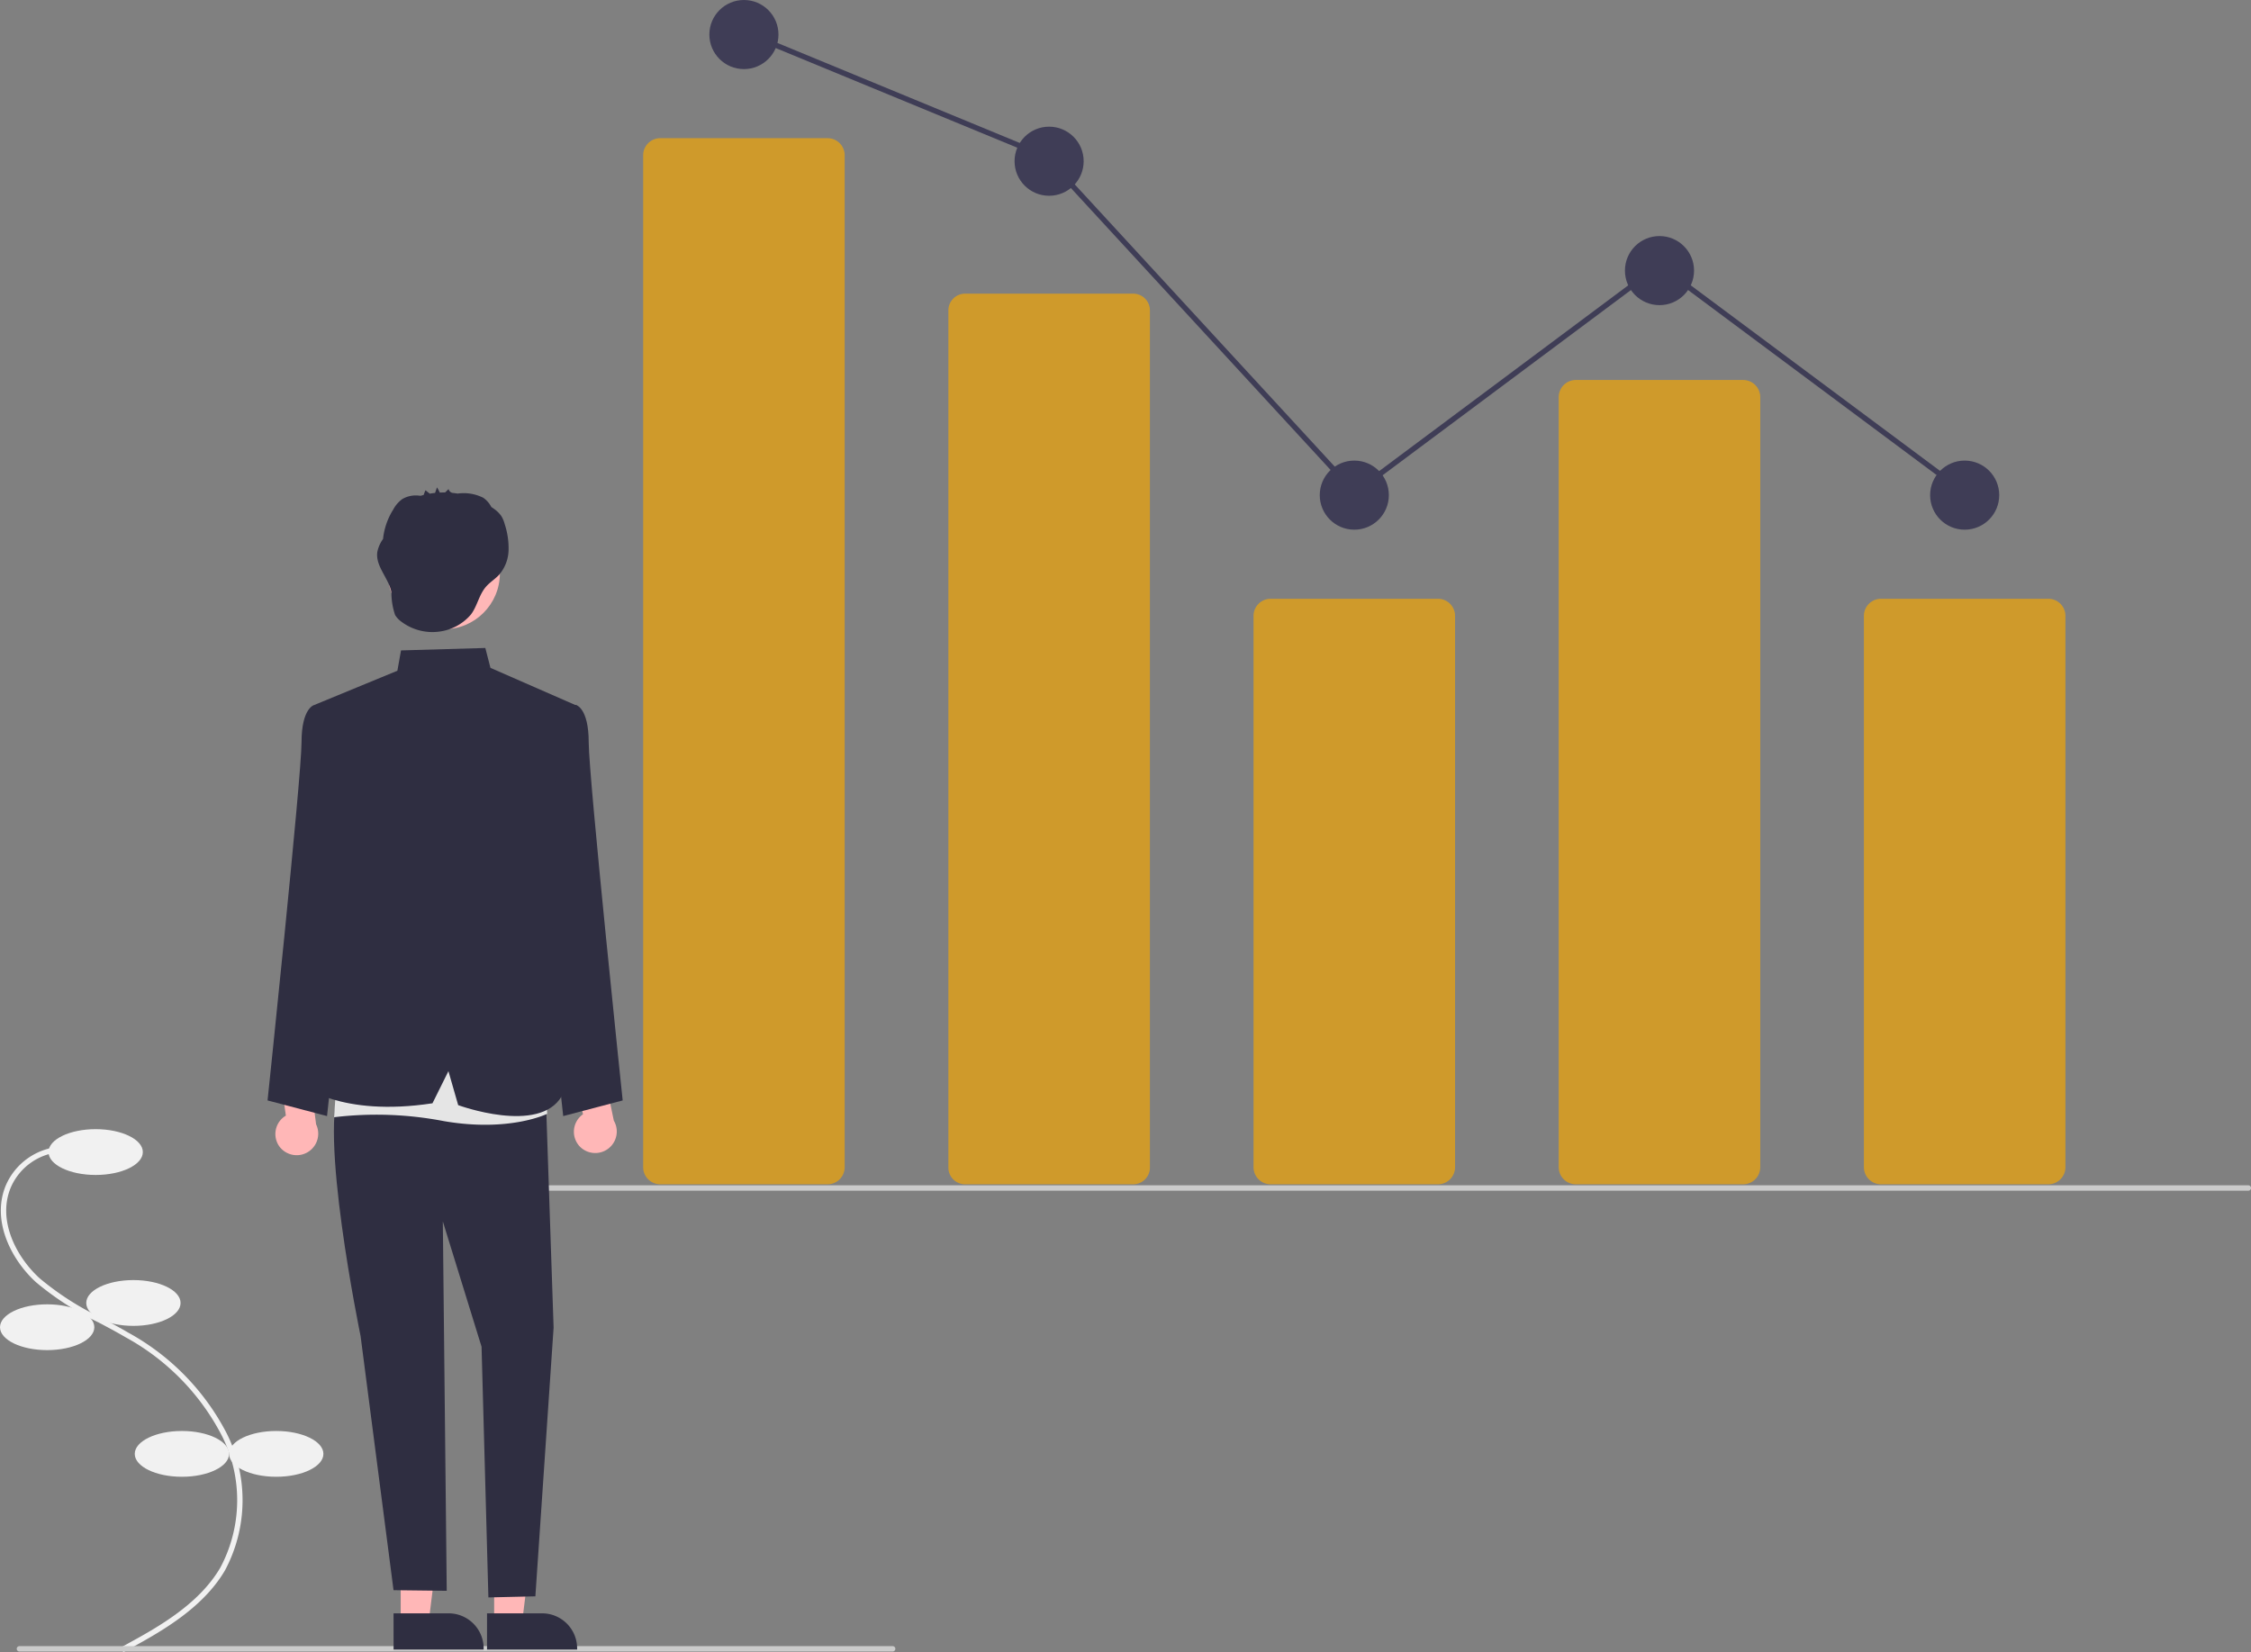 <svg xmlns="http://www.w3.org/2000/svg" width="219.545" height="161.16" viewBox="0 0 219.545 161.16">
  <rect x="0" y="0" width="219.545" height="161.16" fill="#808080" stroke="none"/>
  <g id="グループ_27" data-name="グループ 27" transform="translate(0)">
    <path id="パス_8" data-name="パス 8" d="M938.526,616.542l-.25-.462c3.352-1.813,7.525-4.069,9.7-7.772a13.979,13.979,0,0,0,.126-12.936,22.968,22.968,0,0,0-9.361-9.545c-.86-.505-1.763-.984-2.637-1.447a28.893,28.893,0,0,1-6.094-3.917c-2.479-2.261-4.355-6.055-2.957-9.434a6.27,6.27,0,0,1,5.435-3.8l.03.525a5.746,5.746,0,0,0-4.981,3.482c-1.3,3.141.483,6.7,2.827,8.842a28.512,28.512,0,0,0,5.986,3.841c.878.466,1.787.947,2.657,1.458a23.487,23.487,0,0,1,9.569,9.772,14.509,14.509,0,0,1-.147,13.429C946.179,612.4,941.936,614.7,938.526,616.542Z" transform="translate(-926.493 -455.382)" fill="#f1f1f1"/>
    <ellipse id="楕円形_1" data-name="楕円形 1" cx="4.6" cy="2.234" rx="4.6" ry="2.234" transform="translate(4.731 110.145)" fill="#f1f1f1"/>
    <ellipse id="楕円形_2" data-name="楕円形 2" cx="4.6" cy="2.234" rx="4.6" ry="2.234" transform="translate(8.412 124.866)" fill="#f1f1f1"/>
    <ellipse id="楕円形_3" data-name="楕円形 3" cx="4.6" cy="2.234" rx="4.6" ry="2.234" transform="translate(0 127.231)" fill="#f1f1f1"/>
    <ellipse id="楕円形_4" data-name="楕円形 4" cx="4.6" cy="2.234" rx="4.6" ry="2.234" transform="translate(13.143 139.586)" fill="#f1f1f1"/>
    <ellipse id="楕円形_5" data-name="楕円形 5" cx="4.6" cy="2.234" rx="4.6" ry="2.234" transform="translate(22.343 139.586)" fill="#f1f1f1"/>
    <path id="パス_9" data-name="パス 9" d="M251.883,421.059h16.322a1.669,1.669,0,0,0,1.667-1.667V365.611a1.669,1.669,0,0,0-1.667-1.667H251.883a1.669,1.669,0,0,0-1.667,1.667v53.781a1.669,1.669,0,0,0,1.667,1.667Z" transform="translate(-68.425 -305.536)" fill="#cf9a2b"/>
    <path id="パス_10" data-name="パス 10" d="M365.12,361.211h16.322a1.669,1.669,0,0,0,1.667-1.667V284.422a1.669,1.669,0,0,0-1.667-1.667H365.12a1.669,1.669,0,0,0-1.667,1.667v75.122A1.669,1.669,0,0,0,365.12,361.211Z" transform="translate(-211.428 -245.688)" fill="#cf9a2b"/>
    <path id="パス_11" data-name="パス 11" d="M478.358,421.059H494.68a1.669,1.669,0,0,0,1.667-1.667V365.611a1.669,1.669,0,0,0-1.667-1.667H478.358a1.669,1.669,0,0,0-1.667,1.667v53.781a1.669,1.669,0,0,0,1.667,1.667Z" transform="translate(-354.431 -305.536)" fill="#cf9a2b"/>
    <path id="パス_12" data-name="パス 12" d="M591.6,337.586h16.322a1.633,1.633,0,0,0,1.667-1.592V252.3a1.633,1.633,0,0,0-1.667-1.592H591.6a1.633,1.633,0,0,0-1.667,1.592v83.7A1.632,1.632,0,0,0,591.6,337.586Z" transform="translate(-497.435 -222.063)" fill="#cf9a2b"/>
    <path id="パス_13" data-name="パス 13" d="M704.833,295.064h16.322a1.669,1.669,0,0,0,1.667-1.667v-98.71a1.669,1.669,0,0,0-1.667-1.667H704.833a1.669,1.669,0,0,0-1.667,1.667V293.4A1.669,1.669,0,0,0,704.833,295.064Z" transform="translate(-640.438 -179.541)" fill="#cf9a2b"/>
    <ellipse id="楕円形_6" data-name="楕円形 6" cx="3.37" cy="3.37" rx="3.37" ry="3.37" transform="translate(188.249 44.929)" fill="#3f3d56"/>
    <ellipse id="楕円形_7" data-name="楕円形 7" cx="3.37" cy="3.37" rx="3.37" ry="3.37" transform="translate(158.484 23.026)" fill="#3f3d56"/>
    <ellipse id="楕円形_8" data-name="楕円形 8" cx="3.37" cy="3.37" rx="3.37" ry="3.37" transform="translate(128.718 44.929)" fill="#3f3d56"/>
    <ellipse id="楕円形_9" data-name="楕円形 9" cx="3.37" cy="3.37" rx="3.37" ry="3.37" transform="translate(98.952 12.356)" fill="#3f3d56"/>
    <ellipse id="楕円形_10" data-name="楕円形 10" cx="3.37" cy="3.37" rx="3.37" ry="3.37" transform="translate(69.186 0)" fill="#3f3d56"/>
    <path id="パス_14" data-name="パス 14" d="M181.629,582.133H355.643a.263.263,0,0,0,0-.526H181.629a.263.263,0,0,0,0,.526Z" transform="translate(-136.361 -465.984)" fill="#cbcbcb"/>
    <path id="パス_15" data-name="パス 15" d="M684.633,753.133H769.8a.263.263,0,1,0,0-.526H684.633a.263.263,0,1,0,0,.526Z" transform="translate(-682.738 -592.034)" fill="#cbcbcb"/>
    <path id="パス_16" data-name="パス 16" d="M788.433,541.689a2.085,2.085,0,0,1,.272-3.185l-1.033-4.65,2.673-1.317,1.367,6.587a2.1,2.1,0,0,1-3.278,2.565Z" transform="translate(-731.845 -429.812)" fill="#ffb7b7"/>
    <path id="パス_17" data-name="パス 17" d="M898.942,542.568a2.085,2.085,0,0,1,.518-3.154l-.671-4.716,2.767-1.107.853,6.673a2.1,2.1,0,0,1-3.467,2.3Z" transform="translate(-871.579 -430.59)" fill="#ffb7b7"/>
    <path id="パス_18" data-name="パス 18" d="M636.563,572.6h2.725l1.3-10.512h-4.022Z" transform="translate(-588.367 -414.336)" fill="#ffb7b7"/>
    <path id="パス_19" data-name="パス 19" d="M802.443,743.966h8.788v-.111a3.42,3.42,0,0,0-3.42-3.42h-5.368Z" transform="translate(-754.942 -583.061)" fill="#2f2e41"/>
    <path id="パス_20" data-name="パス 20" d="M671.235,572.6h2.725l1.3-10.512h-4.022Z" transform="translate(-632.154 -414.336)" fill="#ffb7b7"/>
    <path id="パス_21" data-name="パス 21" d="M837.116,743.966H845.9v-.111a3.42,3.42,0,0,0-3.42-3.42h-5.368Z" transform="translate(-798.729 -583.061)" fill="#2f2e41"/>
    <path id="パス_22" data-name="パス 22" d="M890.283,404.4l-2.939-1.06s-1.247.265-1.247,3.648-3.313,34.929-3.313,34.929l5.8,1.526,3.277-29.93Z" transform="translate(-856.688 -334.574)" fill="#2f2e41"/>
    <path id="パス_23" data-name="パス 23" d="M787.119,404.4l2.939-1.06s1.247.265,1.247,3.648,3.313,34.929,3.313,34.929l-5.8,1.526-3.277-29.93Z" transform="translate(-733.887 -334.574)" fill="#2f2e41"/>
    <path id="パス_24" data-name="パス 24" d="M831.784,534.142l.8,23.7-1.778,26.214-4.582.106-.667-24.453L821.78,547.48l.381,36.036-5.189-.062-3.214-24.793s-4.244-20.518-1.89-24.519l10.838-3.6Z" transform="translate(-778.59 -428.339)" fill="#2f2e41"/>
    <path id="パス_25" data-name="パス 25" d="M834.078,529.929l.261,5.7s-3.657,1.82-10.084.711a34.731,34.731,0,0,0-10.7-.378l.494-7.267Z" transform="translate(-780.972 -426.981)" fill="#e5e5e5"/>
    <path id="パス_26" data-name="パス 26" d="M829.325,387.832l-8.452-3.7-.5-1.94-8.222.238-.355,1.982-8.1,3.339,3.568,12.406-.366,8.727-4.449,15.906s3.753,3.187,12.769,1.816l1.556-3.135.952,3.315s7.906,2.908,10.1-.878l-1.588-27.35Z" transform="translate(-773.038 -318.985)" fill="#2f2e41"/>
    <ellipse id="楕円形_11" data-name="楕円形 11" cx="5.46" cy="5.46" rx="5.46" ry="5.46" transform="translate(37.835 50.462)" fill="#ffb7b7"/>
    <path id="パス_27" data-name="パス 27" d="M827.881,328.871a3.324,3.324,0,0,1,.552-1.233,6.661,6.661,0,0,1,.994-2.869,3.009,3.009,0,0,1,.891-1.028,2.629,2.629,0,0,1,1.4-.349c.089,0,.249.025.393.032.092-.029.185-.054.279-.078.054-.121.162-.474.192-.45l.407.323c.172-.03.345-.053.518-.072l.189-.54a3.706,3.706,0,0,1,.269.505q.259-.013.518-.009l.346-.332a.488.488,0,0,0,.381.374c.159.016.317.038.475.063h.038a4.262,4.262,0,0,1,2.479.408,2.442,2.442,0,0,1,.789.9c.087.059.175.118.259.181a2.834,2.834,0,0,1,.73.724,3.072,3.072,0,0,1,.323.783,7.508,7.508,0,0,1,.372,2.564,3.8,3.8,0,0,1-.935,2.375c-.365.392-.829.682-1.195,1.074-.753.807-.894,1.932-1.538,2.786A4.87,4.87,0,0,1,834,336.663a5.037,5.037,0,0,1-3.752-.936,2.321,2.321,0,0,1-.639-.67,6.825,6.825,0,0,1-.359-2.223C828.982,331.441,827.651,330.271,827.881,328.871Z" transform="translate(-791.074 -275.064)" fill="#2f2e41"/>
    <path id="パス_28" data-name="パス 28" d="M223.494,56.834l.314-.422-30.26-22.528-29.669,22.13L133.8,23.361l-.054-.022L104.562,11.292l-.2.486L133.5,23.8l30.318,32.917L193.549,34.54Z" transform="translate(-31.695 -8.324)" fill="#3f3d56"/>
  </g>
</svg>
